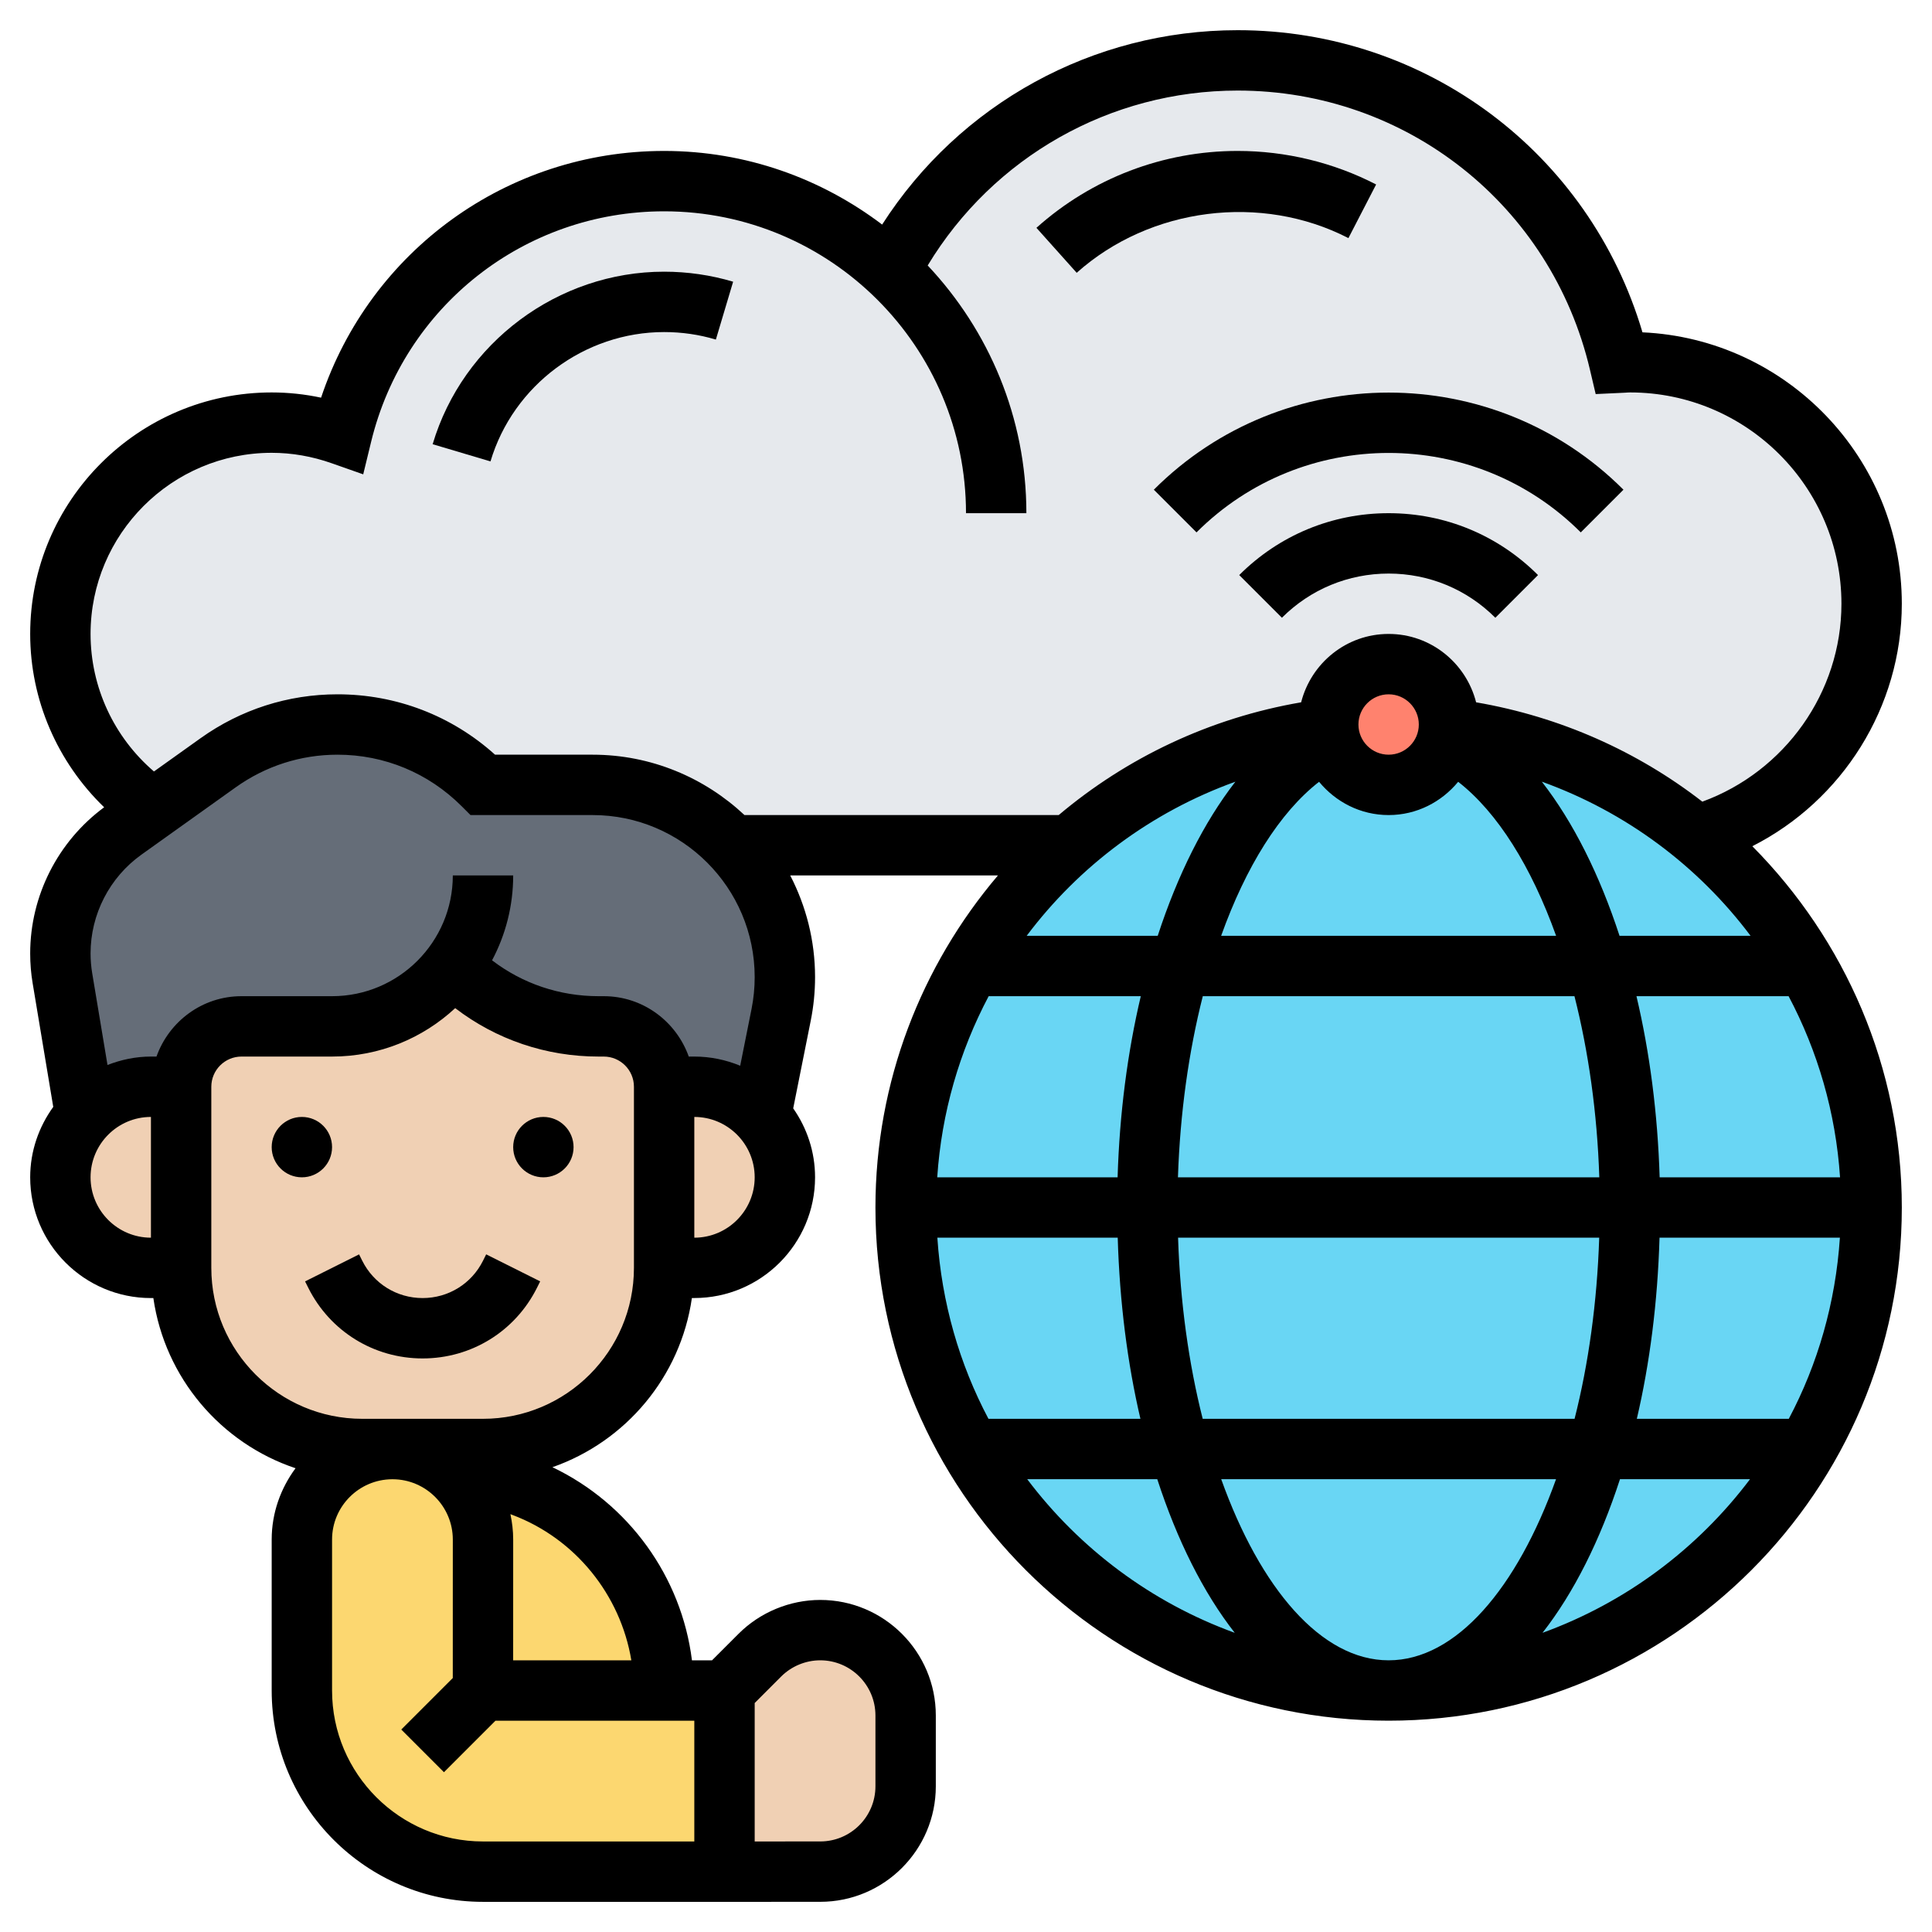 <svg id="Layer_5" enable-background="new 0 0 64 64" height="512" viewBox="0 0 64 64" width="512" xmlns="http://www.w3.org/2000/svg"><g><g><g><path d="m44 24c0 .04 0 .08.01.12h-.01c-3.27.41-6.23 1.8-8.58 3.88h-11.15-.01c-1.15-1.23-2.8-2-4.63-2h-3.63l-.01-.01c-1.27-1.27-3-1.99-4.81-1.99-1.42 0-2.8.44-3.95 1.27l-2.15 1.53c-1.86-1.26-3.08-3.39-3.08-5.8 0-3.87 3.13-7 7-7 .81 0 1.59.15 2.32.4 1.17-4.82 5.5-8.4 10.68-8.4 2.9 0 5.53 1.12 7.49 2.95 2.18-4.13 6.52-6.95 11.51-6.95 6.15 0 11.29 4.28 12.64 10.02.12-.01.24-.02.36-.02 4.42 0 8 3.58 8 8 0 3.65-2.44 6.73-5.78 7.69v.01c-2.29-1.91-5.12-3.19-8.22-3.58h-.01c.01-.04.01-.08.01-.12 0-1.1-.9-2-2-2s-2 .9-2 2z" fill="#e6e9ed"/></g><g><path d="m24 56v6h-8c-3.31 0-6-2.69-6-6v-5c0-1.66 1.34-3 3-3 .83 0 1.58.34 2.12.88s.88 1.29.88 2.12v5h6z" fill="#fcd770"/></g><g><path d="m17.32 49.25c2.81 1.05 4.68 3.74 4.68 6.75h-6v-5c0-.83-.34-1.58-.88-2.12s-1.29-.88-2.12-.88h1z" fill="#fcd770"/></g><g><path d="m30 56.83v2.34c0 1.56-1.27 2.83-2.83 2.83h-3.17v-6l1.17-1.17c.53-.53 1.25-.83 2-.83.78 0 1.49.32 2 .83s.83 1.22.83 2z" fill="#f0d0b4"/></g><g><path d="m6 36v6h-1c-.83 0-1.58-.34-2.12-.88s-.88-1.29-.88-2.12c0-.8.32-1.53.82-2.06.55-.58 1.32-.94 2.18-.94z" fill="#f0d0b4"/></g><g><path d="m25.21 36.97c.49.53.79 1.24.79 2.03 0 .83-.34 1.58-.88 2.12s-1.29.88-2.12.88h-1v-6h1c.87 0 1.66.37 2.21.97z" fill="#f0d0b4"/></g><g><path d="m22 42c0 3.31-2.69 6-6 6h-2-1-1c-3.31 0-6-2.69-6-6v-6c0-1.1.9-2 2-2h3c1.63 0 3.09-.79 4-2 1.28 1.28 3.02 2 4.83 2h.17c1.1 0 2 .9 2 2z" fill="#f0d0b4"/></g><g><path d="m25.88 33.62-.67 3.35c-.55-.6-1.34-.97-2.21-.97h-1c0-1.1-.9-2-2-2h-.17c-1.81 0-3.55-.72-4.83-2-.91 1.21-2.37 2-4 2h-3c-1.1 0-2 .9-2 2h-1c-.86 0-1.63.36-2.18.94l-.75-4.53c-.05-.27-.07-.55-.07-.83 0-1.62.78-3.14 2.1-4.08l.98-.7 2.15-1.53c1.15-.83 2.53-1.27 3.95-1.27 1.81 0 3.54.72 4.81 1.99l.01.01h3.63c1.83 0 3.48.77 4.63 2h.01c1.07 1.14 1.73 2.68 1.73 4.37 0 .42-.04.84-.12 1.25z" fill="#656d78"/></g><g><path d="m56.22 27.7c3.53 2.93 5.78 7.35 5.78 12.3 0 8.84-7.16 16-16 16s-16-7.16-16-16c0-4.78 2.09-9.07 5.42-12 2.35-2.08 5.31-3.47 8.58-3.88h.01c.06 1.05.93 1.88 1.99 1.88s1.93-.83 1.99-1.88h.01c3.1.39 5.93 1.67 8.22 3.58z" fill="#69d6f4"/></g><g><path d="m48 24c0 .04 0 .08-.01.12-.06 1.05-.93 1.88-1.99 1.88s-1.93-.83-1.99-1.88c-.01-.04-.01-.08-.01-.12 0-1.1.9-2 2-2s2 .9 2 2z" fill="#ff826e"/></g></g><g><circle cx="10" cy="38" r="1"/><circle cx="18" cy="38" r="1"/><path d="m16 41.764c-.381.762-1.147 1.236-2 1.236s-1.619-.474-2-1.236l-.105-.211-1.789.895.105.21c.722 1.445 2.174 2.342 3.789 2.342s3.067-.897 3.789-2.342l.105-.211-1.789-.895z"/><path d="m63 20c0-4.825-3.817-8.776-8.591-8.991-1.753-5.933-7.156-10.009-13.409-10.009-4.806 0-9.214 2.441-11.778 6.439-2.012-1.524-4.509-2.439-7.222-2.439-5.203 0-9.738 3.313-11.364 8.173-.541-.115-1.088-.173-1.636-.173-4.411 0-8 3.589-8 8 0 2.189.903 4.247 2.45 5.742-1.534 1.132-2.45 2.933-2.45 4.842 0 .333.027.667.082.99l.682 4.093c-.475.659-.764 1.46-.764 2.333 0 2.206 1.794 4 4 4h.08c.381 2.643 2.238 4.811 4.71 5.637-.49.664-.79 1.476-.79 2.363v5.001c0 3.859 3.14 7 7 7h8 .15.85l2.173-.001c2.11 0 3.827-1.717 3.827-3.827v-2.345c0-2.111-1.718-3.828-3.828-3.828-1.008 0-1.995.409-2.707 1.122l-.879.879h-.664c-.345-2.768-2.094-5.192-4.622-6.398 2.427-.848 4.244-2.993 4.62-5.604h.08c2.206 0 4-1.794 4-4 0-.849-.27-1.634-.724-2.283l.58-2.901c.095-.472.144-.959.144-1.446 0-1.214-.3-2.358-.823-3.369h6.881c-2.534 2.983-4.058 6.833-4.058 11 0 9.374 7.626 17 17 17s17-7.626 17-17c0-4.635-1.886-8.876-4.952-11.968 2.98-1.509 4.952-4.608 4.952-8.032zm-60 1c0-3.309 2.691-6 6-6 .668 0 1.337.116 1.989.346l1.043.367.261-1.074c1.091-4.498 5.083-7.639 9.707-7.639 5.514 0 10 4.486 10 10h2c0-3.175-1.248-6.058-3.269-8.206 2.171-3.59 6.04-5.794 10.269-5.794 5.591 0 10.389 3.802 11.669 9.247l.19.807.981-.046c.054-.004.106-.008.16-.008 3.859 0 7 3.14 7 7 0 2.941-1.878 5.558-4.608 6.556-2.139-1.658-4.692-2.809-7.494-3.291-.33-1.298-1.499-2.265-2.898-2.265s-2.568.967-2.898 2.265c-3.042.523-5.787 1.843-8.031 3.735h-10.409c-1.319-1.236-3.086-2-5.032-2h-3.231c-1.436-1.293-3.272-2-5.219-2-1.636 0-3.204.503-4.536 1.454l-1.544 1.102c-1.324-1.135-2.1-2.791-2.1-4.556zm43 34c-2.232 0-4.254-2.387-5.546-6h11.092c-1.292 3.613-3.314 6-5.546 6zm-6.159-8c-.462-1.821-.746-3.858-.816-6h13.951c-.07 2.142-.354 4.179-.816 6zm-8.79-6h5.975c.063 2.139.322 4.16.752 6h-5.034c-.961-1.812-1.55-3.845-1.693-6zm14.949-14c.931 0 1.754-.435 2.304-1.102 1.307 1.017 2.426 2.817 3.244 5.102h-11.096c.818-2.286 1.937-4.085 3.244-5.102.55.667 1.373 1.102 2.304 1.102zm-1-3c0-.551.448-1 1-1s1 .449 1 1-.448 1-1 1-1-.449-1-1zm7.156 9c.465 1.832.754 3.87.823 6h-13.958c.07-2.13.358-4.168.823-6zm-13.805-2h-4.341c1.735-2.31 4.126-4.102 6.914-5.105-1.041 1.338-1.914 3.086-2.573 5.105zm-.561 2c-.439 1.858-.704 3.885-.768 6h-5.975c.143-2.148.74-4.18 1.704-6zm17.184 8h5.975c-.143 2.155-.732 4.188-1.693 6h-5.034c.43-1.84.689-3.861.752-6zm.004-2c-.065-2.115-.329-4.142-.768-6h5.04c.964 1.82 1.561 3.852 1.704 6zm-1.329-8c-.659-2.019-1.532-3.768-2.574-5.106 2.788 1.003 5.18 2.795 6.915 5.106zm-48.965-2.688 3.123-2.23c.991-.708 2.157-1.082 3.374-1.082 1.551 0 3.009.604 4.112 1.707l.293.293h4.045c2.961 0 5.369 2.409 5.369 5.369 0 .355-.035.708-.104 1.054l-.376 1.881c-.469-.194-.982-.304-1.52-.304h-.184c-.414-1.161-1.514-2-2.816-2h-.172c-1.292 0-2.52-.417-3.528-1.188.446-.839.7-1.797.7-2.812h-2c0 2.206-1.794 4-4 4h-3c-1.302 0-2.402.839-2.816 2h-.184c-.509 0-.991.105-1.439.279l-.506-3.035c-.036-.215-.055-.437-.055-.66 0-1.296.63-2.519 1.684-3.272zm-1.684 10.688c0-1.103.897-2 2-2v4c-1.103 0-2-.897-2-2zm20 22.001h-7c-2.757 0-5-2.243-5-5v-5.001c0-1.098.89-1.99 1.986-1.998h.029c1.095.007 1.985.9 1.985 1.998l-.001 4.587-1.706 1.706 1.414 1.414 1.706-1.706h6.587zm4.172-6.001c1.008 0 1.828.82 1.828 1.828v2.345c0 1.008-.819 1.827-1.827 1.827l-2.173.001v-4.586l.879-.88c.341-.34.811-.535 1.293-.535zm-6.258.001h-3.915l.001-4.001c0-.289-.034-.569-.092-.841l.059.022c2.095.787 3.589 2.655 3.947 4.82zm.086-13.001c0 2.757-2.243 5-5 5h-4c-2.757 0-5-2.243-5-5v-6c0-.551.448-1 1-1h3c1.573 0 3.008-.609 4.079-1.604 1.357 1.04 3.01 1.604 4.749 1.604h.172c.552 0 1 .449 1 1zm2-1v-4c1.103 0 2 .897 2 2s-.897 2-2 2zm11.028 8h4.308c.658 2.023 1.528 3.762 2.566 5.089-2.759-1.002-5.137-2.785-6.874-5.089zm17.07 5.089c1.038-1.327 1.908-3.066 2.566-5.089h4.308c-1.737 2.304-4.115 4.087-6.874 5.089z"/><path d="m39.636 17.636c3.51-3.509 9.219-3.509 12.729 0l1.414-1.414c-4.289-4.289-11.268-4.289-15.557 0z"/><path d="m41.051 19.05 1.414 1.414c.944-.944 2.2-1.464 3.535-1.464s2.591.52 3.535 1.464l1.414-1.414c-1.322-1.322-3.079-2.05-4.949-2.05s-3.627.728-4.949 2.05z"/><path d="m22 11c.585 0 1.161.083 1.714.249l.572-1.917c-.738-.22-1.508-.332-2.286-.332-3.514 0-6.667 2.35-7.668 5.715l1.916.57c.751-2.523 3.116-4.285 5.752-4.285z"/><path d="m44.668 7.888.918-1.777c-1.407-.727-2.993-1.111-4.586-1.111-2.465 0-4.833.904-6.667 2.547l1.334 1.49c2.43-2.174 6.121-2.636 9.001-1.149z"/></g></g></svg>